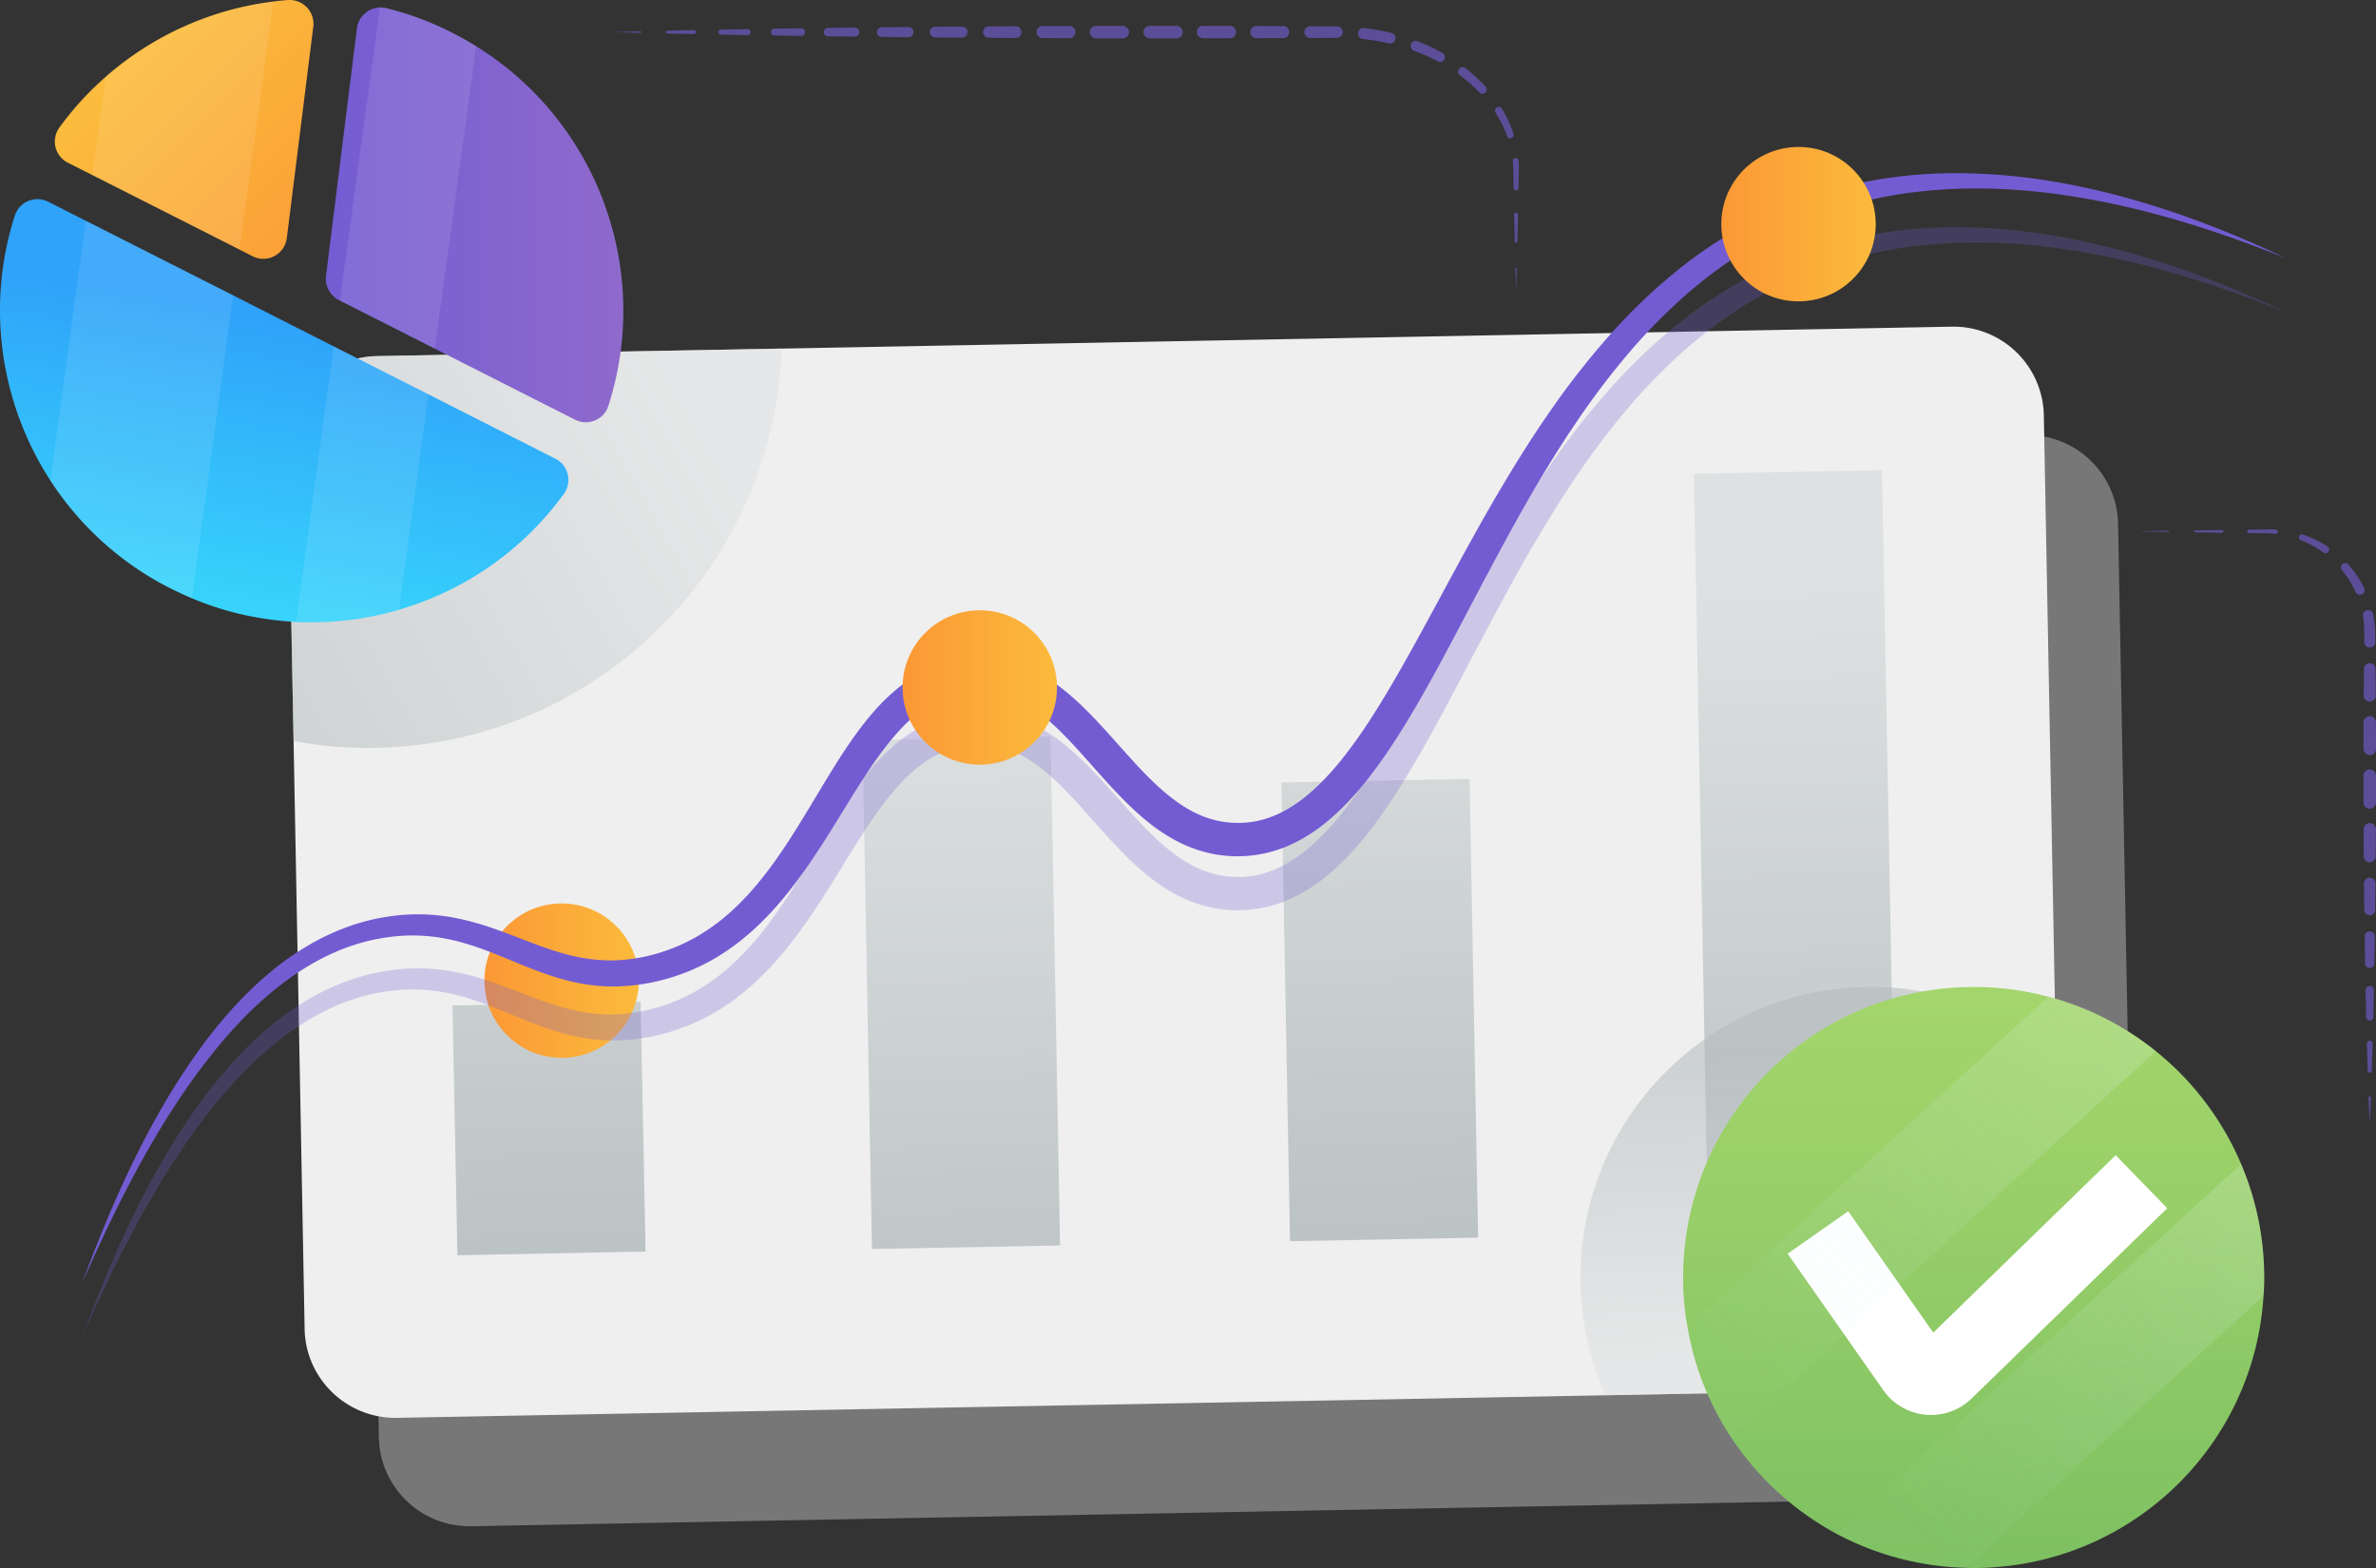 <svg id="Layer_1" data-name="Layer 1" xmlns="http://www.w3.org/2000/svg" xmlns:xlink="http://www.w3.org/1999/xlink" viewBox="0 0 2694.56 1778.4"><rect x="0" y="0" width="2694.56" height="1778.4" fill="#333333" stroke="none"/><defs><style>.cls-1,.cls-2{fill:#efefef;}.cls-1{opacity:0.36;}.cls-3{fill:url(#linear-gradient);}.cls-4{fill:url(#linear-gradient-2);}.cls-5{fill:url(#linear-gradient-3);}.cls-6{fill:url(#linear-gradient-4);}.cls-7{fill:url(#linear-gradient-5);}.cls-17,.cls-8{opacity:0.56;}.cls-8{fill:url(#linear-gradient-6);}.cls-9{fill:url(#linear-gradient-7);}.cls-10{fill:none;stroke:#fff;stroke-linecap:square;stroke-linejoin:round;stroke-width:83.88px;}.cls-11,.cls-12{opacity:0.21;}.cls-11{fill:url(#linear-gradient-8);}.cls-12{fill:url(#linear-gradient-9);}.cls-13{opacity:0.27;}.cls-14{fill:#735cd2;}.cls-15{fill:url(#linear-gradient-10);}.cls-16{fill:url(#linear-gradient-11);}.cls-17{fill:url(#linear-gradient-12);}.cls-18{fill:url(#linear-gradient-13);}.cls-19{fill:url(#linear-gradient-14);}.cls-20{fill:url(#linear-gradient-15);}.cls-21{opacity:0.1;}.cls-22{fill:#fefefe;}.cls-23{opacity:0.64;}</style><linearGradient id="linear-gradient" x1="3073.52" y1="1911.3" x2="3073.52" y2="2812.59" gradientTransform="translate(118.52 109.52)" gradientUnits="userSpaceOnUse"><stop offset="0" stop-color="#dee1e2"/><stop offset="1" stop-color="#b4bcbe"/></linearGradient><linearGradient id="linear-gradient-2" x1="2599.35" y1="1911.3" x2="2599.35" y2="2812.59" gradientTransform="translate(121.8 118.37)" xlink:href="#linear-gradient"/><linearGradient id="linear-gradient-3" x1="2125.17" y1="2012.27" x2="2125.17" y2="2913.55" gradientTransform="translate(121.35 127.24)" xlink:href="#linear-gradient"/><linearGradient id="linear-gradient-4" x1="1650.99" y1="1911.3" x2="1650.99" y2="2812.59" gradientTransform="translate(124.19 136.09)" xlink:href="#linear-gradient"/><linearGradient id="linear-gradient-5" x1="549.38" y1="1112.24" x2="724.49" y2="1112.24" gradientUnits="userSpaceOnUse"><stop offset="0" stop-color="#fb9835"/><stop offset="1" stop-color="#fbbb3c"/></linearGradient><linearGradient id="linear-gradient-6" x1="3227.55" y1="2888.13" x2="3212.36" y2="2559.97" gradientTransform="matrix(1, 0, 0, 1, 0, 0)" xlink:href="#linear-gradient"/><linearGradient id="linear-gradient-7" x1="3394.58" y1="3567.51" x2="3394.58" y2="2382.6" gradientUnits="userSpaceOnUse"><stop offset="0" stop-color="#60b05b"/><stop offset="0.25" stop-color="#75bc60"/><stop offset="0.74" stop-color="#9ad069"/><stop offset="1" stop-color="#a8d86d"/></linearGradient><linearGradient id="linear-gradient-8" x1="3630.39" y1="2410.58" x2="3137.29" y2="2909.71" gradientUnits="userSpaceOnUse"><stop offset="0" stop-color="#fefefc"/><stop offset="1" stop-color="#c4eafc" stop-opacity="0.1"/></linearGradient><linearGradient id="linear-gradient-9" x1="3812.14" y1="2630.28" x2="3341.38" y2="3106.8" xlink:href="#linear-gradient-8"/><linearGradient id="linear-gradient-10" x1="1023.59" y1="779.72" x2="1198.7" y2="779.72" xlink:href="#linear-gradient-5"/><linearGradient id="linear-gradient-11" x1="1952.09" y1="254.23" x2="2127.2" y2="254.23" xlink:href="#linear-gradient-5"/><linearGradient id="linear-gradient-12" x1="1925" y1="1818.06" x2="1408.14" y2="2112.05" gradientTransform="matrix(1, 0, 0, 1, 0, 0)" xlink:href="#linear-gradient"/><linearGradient id="linear-gradient-13" x1="1491.51" y1="1724.11" x2="1431.46" y2="2049.67" gradientUnits="userSpaceOnUse"><stop offset="0" stop-color="#2fa2fa"/><stop offset="1" stop-color="#37d3fb"/></linearGradient><linearGradient id="linear-gradient-14" x1="1525.78" y1="1604.46" x2="1863.17" y2="1604.46" gradientUnits="userSpaceOnUse"><stop offset="0" stop-color="#735cd2"/><stop offset="1" stop-color="#8f6acc"/></linearGradient><linearGradient id="linear-gradient-15" x1="1576.85" y1="1666.29" x2="1328.85" y2="1418.28" xlink:href="#linear-gradient-5"/></defs><title>illustration 07</title><path class="cls-1" d="M3577.09,2953.59a103.07,103.07,0,0,1-100.9,104.88l-415,7.78-1370.56,25.6c-56.72,1-103.75-44.19-104.7-100.9l-12.52-666.69-6.26-331.92c-.94-56.72,44.19-103.74,100.91-104.7l459-8.53,1326.56-24.86a102.55,102.55,0,0,1,104.7,100.91L3572,2678.37Z" transform="translate(-1156.27 -1360.8)"/><path class="cls-2" d="M3492.86,2830.65A103.07,103.07,0,0,1,3392,2935.53l-415,7.78-1370.56,25.6c-56.72,1-103.75-44.19-104.7-100.9l-12.52-666.69-6.26-331.92c-.94-56.72,44.19-103.74,100.91-104.7l459-8.53,1326.56-24.86a102.55,102.55,0,0,1,104.7,100.91l13.66,723.21Z" transform="translate(-1156.27 -1360.8)"/><rect class="cls-3" x="3085.36" y="1895.86" width="213.38" height="861.78" transform="translate(-1199.25 -1300.67) rotate(-1.07)"/><rect class="cls-4" x="2614.46" y="2246.11" width="213.38" height="520.38" transform="translate(-1202.69 -1309.45) rotate(-1.07)"/><rect class="cls-5" x="2139.83" y="2198.09" width="213.38" height="577.28" transform="translate(-1202.41 -1318.33) rotate(-1.07)"/><rect class="cls-6" x="1668.49" y="2500.92" width="213.38" height="283.29" transform="matrix(1, -0.02, 0.02, 1, -1205.4, -1327.12)"/><circle class="cls-7" cx="636.94" cy="1112.24" r="87.55"/><path class="cls-8" d="M3492.86,2830.65A103.07,103.07,0,0,1,3392,2935.53l-415,7.78a328.06,328.06,0,0,1-28.26-133.72c0-181.89,147.56-329.45,329.46-329.45a328.17,328.17,0,0,1,209.58,75.29Z" transform="translate(-1156.27 -1360.8)"/><path class="cls-9" d="M3724.06,2809.71c0,7.05-.2,13.9-.8,20.74-9.87,162.54-137.76,293-298.89,307.34a293.57,293.57,0,0,1-29.81,1.41c-3,0-6,0-9.06-.2a329.31,329.31,0,0,1-146.63-38.68A333.57,333.57,0,0,1,3120.07,2992a325.6,325.6,0,0,1-50.14-126.68,296.31,296.31,0,0,1-4.84-53.77v-1.81c0-182.07,147.42-329.49,329.49-329.49a327.07,327.07,0,0,1,84.79,11.07h.21a329.64,329.64,0,0,1,244.49,318.42Z" transform="translate(-1156.27 -1360.8)"/><path class="cls-10" d="M3554.77,2730.35,3363,2916.86a24.16,24.16,0,0,1-36.63-3.46L3242,2793" transform="translate(-1156.27 -1360.8)"/><path class="cls-11" d="M3601,2552.92l-480.94,439a325.6,325.6,0,0,1-50.14-126.68l409.44-374h.21A327.11,327.11,0,0,1,3601,2552.92Z" transform="translate(-1156.27 -1360.8)"/><path class="cls-12" d="M3724.06,2809.71c0,7.05-.2,13.9-.8,20.74L3385.52,3139a329.31,329.31,0,0,1-146.63-38.68l459-419.31A325.91,325.91,0,0,1,3724.06,2809.71Z" transform="translate(-1156.27 -1360.8)"/><g class="cls-13"><path class="cls-14" d="M1249.94,2876.31q17.57-48.43,38.39-95.69c14-31.44,29.15-62.42,46-92.53,2-3.8,4.27-7.5,6.44-11.24l6.53-11.19,6.82-11c2.28-3.67,4.53-7.37,6.95-11l7.14-10.85c1.17-1.82,2.42-3.59,3.66-5.37l3.72-5.33c4.87-7.17,10.15-14.07,15.3-21.07,10.59-13.78,21.72-27.2,33.6-40a429.56,429.56,0,0,1,38.15-36.19,321.09,321.09,0,0,1,43.32-30.57,266.19,266.19,0,0,1,48.59-22.42,239.16,239.16,0,0,1,52.66-11.59,221.5,221.5,0,0,1,54.31,1.07l6.71,1.07,1.68.27,1.66.33,3.32.67c4.45.83,8.81,1.94,13.18,3,8.67,2.27,17.27,4.8,25.59,7.71,16.75,5.67,32.78,12.26,48.61,18.15,7.92,3,15.77,5.72,23.63,8.23s15.71,4.56,23.58,6.32l5.91,1.14,3,.56,3,.43c2,.28,3.94.59,5.92.85l5.92.58c1,.09,2,.22,3,.28l3,.14c2,.09,4,.21,5.93.27l5.93,0h3l3-.18a197.1,197.1,0,0,0,46.9-8.36,218.78,218.78,0,0,0,22.44-8.28,226,226,0,0,0,21.28-10.86c6.86-4.07,13.5-8.51,20-13.26s12.6-10,18.6-15.37a315.32,315.32,0,0,0,33.28-35.81c20.66-25.71,38.36-54.35,56-83.56,8.83-14.63,17.64-29.46,26.87-44.25s18.93-29.57,29.82-43.91,22.92-28.3,37.22-40.68a175.33,175.33,0,0,1,23.14-17,147.5,147.5,0,0,1,26.41-12.78,142.89,142.89,0,0,1,28.61-7.17,140.78,140.78,0,0,1,29.54-1.21,129.84,129.84,0,0,1,29.38,5.31,148.93,148.93,0,0,1,27.2,11.31c17.08,9.23,31.86,21,45.15,33.34s25.28,25.42,36.88,38.31,22.74,25.71,34.2,37.75,23.16,23.34,35.62,32.87,25.58,17.31,39.46,22a107.16,107.16,0,0,0,43.11,5.59l2.72-.21,2.71-.33c1.81-.17,3.59-.54,5.39-.8a107.93,107.93,0,0,0,10.63-2.5,114.56,114.56,0,0,0,20.55-8.17c13.34-6.8,25.85-16.14,37.48-26.93a308.38,308.38,0,0,0,32.63-35.89c10.17-12.93,19.73-26.58,28.9-40.6,18.32-28.09,35.08-57.66,51.63-87.49,33-59.77,64.57-121.1,100.1-180.58,17.73-29.76,36.3-59.14,56.32-87.64a904,904,0,0,1,64.84-82.22,639.25,639.25,0,0,1,76-72.7,510.32,510.32,0,0,1,88.38-57.59c7.83-4,15.82-7.76,23.86-11.35l6.06-2.63c2-.87,4.08-1.65,6.12-2.48l12.27-4.89c4.12-1.53,8.29-2.94,12.44-4.41l6.22-2.18c2.08-.7,4.2-1.31,6.3-2l12.61-3.85,12.74-3.34,6.37-1.66,6.43-1.41c4.29-.93,8.56-1.9,12.85-2.8l12.94-2.33c2.16-.37,4.3-.82,6.47-1.12l6.5-.93a524,524,0,0,1,52.18-5l13.08-.47c2.18-.11,4.36-.08,6.54-.09l6.54,0,6.53,0c2.18,0,4.35.1,6.53.14l13,.36,13,.73,6.51.38,6.49.56c4.33.39,8.66.71,13,1.15l12.93,1.49c4.32.45,8.6,1.11,12.89,1.71l6.44.91c2.15.29,4.29.61,6.42,1l12.81,2.15c2.14.34,4.26.75,6.39,1.16l6.37,1.22c8.51,1.55,16.95,3.48,25.4,5.3l12.61,3,6.3,1.52,6.26,1.65c66.89,17.38,131.37,42.33,193.36,71.85-63.69-25.64-129-47.31-195.8-61.56l-6.25-1.35-6.28-1.22-12.56-2.42c-8.41-1.41-16.78-3-25.21-4.19l-6.31-1c-2.1-.32-4.21-.64-6.32-.89l-12.66-1.6c-2.11-.29-4.22-.51-6.34-.71l-6.34-.64c-4.23-.42-8.45-.9-12.69-1.17l-12.7-.95c-4.23-.27-8.47-.43-12.71-.66l-6.35-.31-6.36-.14-12.7-.25-12.7.11c-2.11,0-4.23,0-6.34.1l-6.34.25-6.33.25c-2.11.09-4.22.14-6.33.32l-12.63.91c-16.81,1.5-33.58,3.38-50.12,6.48l-6.21,1.09c-2.07.35-4.12.85-6.18,1.27l-12.33,2.63c-4.08,1-8.14,2.05-12.21,3.08l-6.1,1.55-6,1.78-12.06,3.58-11.91,4c-2,.68-4,1.31-5.94,2l-5.86,2.25c-3.9,1.51-7.83,3-11.71,4.52l-11.52,5c-1.91.84-3.85,1.63-5.75,2.51l-5.68,2.66c-7.53,3.62-15,7.36-22.33,11.4a498.08,498.08,0,0,0-82.5,56.78,633.08,633.08,0,0,0-71.11,71.11,873.3,873.3,0,0,0-61.07,80.64c-19,28-36.71,57-53.66,86.46s-33.12,59.55-49.18,89.78-31.85,60.74-48.21,91.14-33.38,60.69-52.34,90.27c-9.52,14.77-19.56,29.34-30.53,43.47a345.24,345.24,0,0,1-36.35,40.44c-13.45,12.6-28.61,24.14-45.84,33a146.74,146.74,0,0,1-56.32,16.21,145,145,0,0,1-58.31-7.5,156.73,156.73,0,0,1-26.55-12,203.73,203.73,0,0,1-23.63-15.72c-14.81-11.37-27.79-24.06-40-36.89s-23.58-25.94-34.9-38.62-22.58-24.95-34.37-36-24.17-20.74-37.27-28-27-11.59-41.36-12.55a103.85,103.85,0,0,0-21.81.77,106,106,0,0,0-21.28,5.17c-13.77,4.89-26.58,12.81-38.32,22.83s-22.45,22-32.46,34.91-19.33,26.78-28.45,41-18,28.82-27.06,43.49c-18.11,29.33-37.09,59-59.86,86.52a348.12,348.12,0,0,1-37.37,39c-6.83,6-13.92,11.75-21.35,17.1a259.8,259.8,0,0,1-23.18,14.81,257.19,257.19,0,0,1-24.81,12.06,249.6,249.6,0,0,1-26,9,227.23,227.23,0,0,1-54.42,8.58l-3.47.13-3.47,0-6.94-.1c-2.31-.12-4.62-.3-6.93-.45l-3.46-.24c-1.15-.09-2.29-.26-3.44-.38l-6.87-.82c-2.28-.35-4.54-.76-6.8-1.13l-3.4-.58-3.36-.72-6.7-1.46c-8.84-2.19-17.53-4.71-26-7.62s-16.72-6-24.78-9.29c-16.19-6.47-31.79-13.31-47.44-19-7.82-2.93-15.64-5.45-23.51-7.76-3.94-1.07-7.88-2.19-11.84-3l-3-.69-1.49-.34-1.49-.28-6-1.12a197.27,197.27,0,0,0-48.35-2.3,222.61,222.61,0,0,0-48,9.1c-31.37,9.59-60.65,26.16-87,46.64a412,412,0,0,0-37.75,33.32c-11.91,11.94-23.15,24.6-34,37.6-5.3,6.62-10.72,13.15-15.78,20l-3.85,5.08c-1.29,1.69-2.58,3.38-3.8,5.12l-7.43,10.38c-2.52,3.43-4.87,7-7.26,10.51l-7.18,10.58-6.93,10.76c-2.3,3.59-4.66,7.15-6.84,10.82-18,29-34.5,59-49.94,89.63S1263.67,2844.83,1249.94,2876.31Z" transform="translate(-1156.27 -1360.8)"/></g><path class="cls-14" d="M1249.94,2815q17.57-48.43,38.39-95.69c14-31.44,29.15-62.42,46-92.53,2-3.8,4.27-7.5,6.44-11.24l6.53-11.2,6.82-11c2.28-3.67,4.53-7.37,6.95-11l7.14-10.85c1.17-1.82,2.42-3.59,3.66-5.37l3.72-5.33c4.87-7.17,10.15-14.07,15.3-21.07,10.59-13.78,21.72-27.2,33.6-40a429.53,429.53,0,0,1,38.15-36.19A321.06,321.06,0,0,1,1506,2433a266.2,266.2,0,0,1,48.59-22.42,239.18,239.18,0,0,1,52.66-11.59,221.49,221.49,0,0,1,54.31,1.07l6.71,1.07,1.68.27,1.66.33,3.32.67c4.45.83,8.81,1.94,13.18,3,8.67,2.27,17.27,4.8,25.59,7.71,16.75,5.67,32.78,12.26,48.61,18.15,7.92,3,15.77,5.72,23.63,8.23s15.71,4.56,23.58,6.32l5.91,1.14,3,.56,3,.43c2,.28,3.94.59,5.92.85l5.92.58c1,.09,2,.22,3,.27l3,.14c2,.09,4,.21,5.93.27l5.93,0h3l3-.18a197.1,197.1,0,0,0,46.9-8.36,218.78,218.78,0,0,0,22.44-8.28,226,226,0,0,0,21.28-10.86c6.86-4.07,13.5-8.51,20-13.26s12.6-10,18.6-15.37a315.32,315.32,0,0,0,33.28-35.81c20.66-25.71,38.36-54.35,56-83.56,8.83-14.63,17.64-29.46,26.87-44.25s18.93-29.57,29.82-43.91,22.92-28.3,37.22-40.68a175.33,175.33,0,0,1,23.14-17,147.52,147.52,0,0,1,26.41-12.78,142.91,142.91,0,0,1,28.61-7.17,140.78,140.78,0,0,1,29.54-1.21,129.84,129.84,0,0,1,29.38,5.31,149,149,0,0,1,27.2,11.31c17.08,9.23,31.86,21,45.15,33.34s25.28,25.42,36.88,38.31,22.74,25.71,34.2,37.75,23.16,23.34,35.62,32.87,25.58,17.31,39.46,22a107.16,107.16,0,0,0,43.11,5.59l2.72-.21,2.71-.33c1.81-.17,3.59-.54,5.39-.8a107.87,107.87,0,0,0,10.63-2.5,114.52,114.52,0,0,0,20.55-8.17c13.34-6.8,25.85-16.14,37.48-26.93a308.4,308.4,0,0,0,32.63-35.89c10.17-12.93,19.73-26.58,28.9-40.6,18.32-28.09,35.08-57.66,51.63-87.49,33-59.77,64.57-121.1,100.1-180.58,17.73-29.76,36.3-59.14,56.32-87.64a904,904,0,0,1,64.84-82.22,639.24,639.24,0,0,1,76-72.7,510.32,510.32,0,0,1,88.38-57.59c7.83-4,15.82-7.76,23.86-11.35l6.06-2.63c2-.87,4.08-1.65,6.12-2.48l12.27-4.89c4.12-1.53,8.29-2.94,12.44-4.41l6.22-2.18c2.08-.7,4.2-1.31,6.3-2l12.61-3.85,12.74-3.34,6.37-1.66,6.43-1.41c4.29-.93,8.56-1.9,12.85-2.8l12.94-2.33c2.16-.37,4.3-.82,6.47-1.12l6.5-.93a524,524,0,0,1,52.18-5l13.08-.47c2.18-.11,4.36-.08,6.54-.09l6.54,0,6.53,0c2.18,0,4.35.1,6.53.14l13,.36,13,.73,6.51.38,6.49.56c4.33.39,8.66.71,13,1.15l12.93,1.49c4.32.45,8.6,1.11,12.89,1.71l6.44.91c2.15.29,4.29.61,6.42,1l12.81,2.15c2.14.34,4.26.75,6.39,1.16l6.37,1.22c8.51,1.55,16.95,3.48,25.4,5.3l12.61,3,6.3,1.52,6.26,1.65c66.89,17.38,131.37,42.33,193.36,71.85-63.69-25.64-129-47.31-195.8-61.56l-6.25-1.35-6.28-1.22-12.56-2.42c-8.41-1.41-16.78-3-25.21-4.19l-6.31-1c-2.1-.32-4.21-.64-6.32-.89l-12.66-1.6c-2.11-.29-4.22-.51-6.34-.71L3464,1578c-4.23-.42-8.45-.9-12.69-1.17l-12.7-.95c-4.23-.27-8.47-.43-12.71-.66l-6.35-.31-6.36-.14-12.7-.25-12.7.11c-2.11,0-4.23,0-6.34.1l-6.34.25-6.33.25c-2.11.09-4.22.14-6.33.32l-12.63.91c-16.81,1.5-33.58,3.38-50.12,6.48l-6.21,1.09c-2.07.35-4.12.85-6.18,1.27l-12.33,2.63c-4.08,1-8.14,2.05-12.21,3.08l-6.1,1.55-6,1.78-12.06,3.58-11.91,4c-2,.68-4,1.31-5.94,2l-5.86,2.25c-3.9,1.51-7.83,3-11.71,4.52l-11.52,5c-1.91.84-3.85,1.63-5.75,2.51l-5.68,2.66c-7.53,3.62-15,7.36-22.33,11.4a498.08,498.08,0,0,0-82.5,56.78,633.1,633.1,0,0,0-71.11,71.11,873.3,873.3,0,0,0-61.07,80.64c-19,28-36.71,57-53.66,86.46s-33.12,59.55-49.18,89.78-31.85,60.74-48.21,91.14-33.38,60.69-52.34,90.27c-9.52,14.77-19.56,29.34-30.53,43.47a345.26,345.26,0,0,1-36.35,40.44c-13.45,12.6-28.61,24.14-45.84,33a146.75,146.75,0,0,1-56.32,16.21,145,145,0,0,1-58.31-7.5,156.71,156.71,0,0,1-26.55-12,203.76,203.76,0,0,1-23.63-15.72c-14.81-11.37-27.79-24.06-40-36.89s-23.58-25.94-34.9-38.62-22.58-24.95-34.37-36-24.17-20.74-37.27-28-27-11.59-41.36-12.55a103.83,103.83,0,0,0-21.81.77,106,106,0,0,0-21.28,5.17c-13.77,4.89-26.58,12.81-38.32,22.83s-22.45,22-32.46,34.91-19.33,26.78-28.45,41-18,28.82-27.06,43.49c-18.11,29.33-37.09,59-59.86,86.52a348.12,348.12,0,0,1-37.37,39c-6.83,6-13.92,11.75-21.35,17.1a259.85,259.85,0,0,1-23.18,14.81,257.19,257.19,0,0,1-24.81,12.06,249.65,249.65,0,0,1-26,9,227.23,227.23,0,0,1-54.42,8.58l-3.47.13-3.47,0-6.94-.1c-2.31-.12-4.62-.3-6.93-.45l-3.46-.24c-1.15-.09-2.29-.26-3.44-.38l-6.87-.82c-2.28-.35-4.54-.76-6.8-1.13l-3.4-.58-3.36-.72-6.7-1.46c-8.84-2.19-17.53-4.71-26-7.62s-16.72-6-24.78-9.29c-16.19-6.47-31.79-13.31-47.44-19-7.82-2.93-15.64-5.45-23.51-7.76-3.94-1.07-7.88-2.19-11.84-3l-3-.69-1.49-.34-1.49-.28-6-1.12a197.24,197.24,0,0,0-48.35-2.3,222.62,222.62,0,0,0-48,9.1c-31.37,9.59-60.65,26.16-87,46.64a411.87,411.87,0,0,0-37.75,33.32c-11.91,11.94-23.15,24.6-34,37.6-5.3,6.62-10.72,13.15-15.78,20l-3.85,5.08c-1.29,1.69-2.58,3.38-3.8,5.12l-7.43,10.38c-2.52,3.43-4.87,7-7.26,10.51l-7.18,10.58-6.93,10.76c-2.3,3.59-4.66,7.15-6.84,10.82-18,29-34.5,59-49.94,89.63S1263.67,2783.56,1249.94,2815Z" transform="translate(-1156.27 -1360.8)"/><circle class="cls-15" cx="1111.14" cy="779.72" r="87.55"/><circle class="cls-16" cx="2039.65" cy="254.23" r="87.55"/><path class="cls-17" d="M2042.78,1756.12c-8.72,251.7-215.28,452.94-469.06,452.94a461.59,461.59,0,0,1-84.59-7.78l-6.26-331.92c-.94-56.71,44.19-103.75,100.9-104.7Z" transform="translate(-1156.27 -1360.8)"/><g id="Data_2" data-name="Data 2"><path class="cls-18" d="M1795.87,1920.79a352.37,352.37,0,0,1-187,131.45v.19A360.5,360.5,0,0,1,1492,2066.27l-14.79-1.14a363.33,363.33,0,0,1-48.94-8,338.62,338.62,0,0,1-54.44-17.83c-8-3.41-15.93-7-23.89-11a350.79,350.79,0,0,1-136.57-122.53c-56.52-87.25-73.4-197.64-40.21-300.63a26.91,26.91,0,0,1,37.75-15.55l42.68,21.63,167.1,84.59,114,57.85,107.55,54.44L1786,1881A27,27,0,0,1,1795.87,1920.79Z" transform="translate(-1156.27 -1360.8)"/><path class="cls-19" d="M1846.14,1821.22c-4.94,15.74-23.14,22.95-37.75,15.56l-159.14-80.61-107.54-54.44-1.14-.57a27.22,27.22,0,0,1-14.61-27.31l35.09-280.9a27.18,27.18,0,0,1,26-23.71,30.81,30.81,0,0,1,7,.76,345.4,345.4,0,0,1,75.29,28.07c9.3,4.74,18.21,9.68,26.93,15.18C1834.75,1499,1895.64,1668.34,1846.14,1821.22Z" transform="translate(-1156.27 -1360.8)"/><path class="cls-20" d="M1511.55,1391l-30,239.74a26.85,26.85,0,0,1-38.89,20.67l-14.79-7.58-167.1-84.59-27.5-13.85a27,27,0,0,1-9.86-39.64,346.66,346.66,0,0,1,52.54-57.66,354.05,354.05,0,0,1,190.24-85.54c5.5-.76,11.19-1.33,16.69-1.71A27,27,0,0,1,1511.55,1391Z" transform="translate(-1156.27 -1360.8)"/></g><g class="cls-21"><path class="cls-22" d="M1420.7,1695.85l-46.85,343.49c-8-3.41-15.93-7-23.89-11a350.79,350.79,0,0,1-136.57-122.53l40.21-294.56Z" transform="translate(-1156.27 -1360.8)"/><path class="cls-22" d="M1466.22,1362.6l-38.31,281.27-167.1-84.59L1276,1448.13A354.05,354.05,0,0,1,1466.22,1362.6Z" transform="translate(-1156.27 -1360.8)"/><path class="cls-22" d="M1642.24,1808.13l-33.39,244.11v.19A360.5,360.5,0,0,1,1492,2066.27l42.68-312.58Z" transform="translate(-1156.27 -1360.8)"/><path class="cls-22" d="M1696.29,1413.24l-47,342.93-107.54-54.44,45.33-332.5a30.81,30.81,0,0,1,7,.76,345.4,345.4,0,0,1,75.29,28.07C1678.66,1402.8,1687.56,1407.74,1696.29,1413.24Z" transform="translate(-1156.27 -1360.8)"/></g><g class="cls-23"><path class="cls-14" d="M1852.19,1397.2l30.39-.84a.84.84,0,1,1,0,1.69h0Z" transform="translate(-1156.27 -1360.8)"/><path class="cls-14" d="M1913,1395.63l30.39-.69a2.27,2.27,0,0,1,.1,4.53h-.1l-30.39-.69a1.58,1.58,0,0,1,0-3.15Z" transform="translate(-1156.27 -1360.8)"/><path class="cls-14" d="M1973.73,1394.37l30.39-.57a3.41,3.41,0,0,1,.13,6.82h-.13l-30.39-.57a2.84,2.84,0,0,1,0-5.67Z" transform="translate(-1156.27 -1360.8)"/><path class="cls-14" d="M2034.5,1393.31l30.39-.45a4.34,4.34,0,0,1,.13,8.68h-.13l-30.39-.45a3.89,3.89,0,0,1,0-7.78Z" transform="translate(-1156.27 -1360.8)"/><path class="cls-14" d="M2095.27,1392.42l30.39-.34a5.13,5.13,0,1,1,.12,10.27h-.12l-30.39-.34a4.79,4.79,0,0,1,0-9.58Z" transform="translate(-1156.27 -1360.8)"/><path class="cls-14" d="M2156,1391.75l30.39-.32a5.78,5.78,0,0,1,.12,11.56h-.12l-30.39-.32a5.46,5.46,0,0,1,0-10.91Z" transform="translate(-1156.27 -1360.8)"/><path class="cls-14" d="M2216.81,1391.14l30.39-.2a6.26,6.26,0,0,1,.08,12.52h-.08l-30.39-.2a6.06,6.06,0,0,1,0-12.13Z" transform="translate(-1156.27 -1360.8)"/><path class="cls-14" d="M2277.58,1390.75l30.39-.2a6.65,6.65,0,0,1,.09,13.3H2308l-30.39-.2a6.45,6.45,0,0,1,0-12.91Z" transform="translate(-1156.27 -1360.8)"/><path class="cls-14" d="M2338.35,1390.38l30.39-.1a6.93,6.93,0,1,1,0,13.85h0l-30.39-.1a6.83,6.83,0,0,1,0-13.65Z" transform="translate(-1156.27 -1360.8)"/><path class="cls-14" d="M2399.13,1390.18l30.39,0a7.06,7.06,0,1,1,0,14.13h0l-30.39,0a7,7,0,0,1,0-14Z" transform="translate(-1156.27 -1360.8)"/><path class="cls-14" d="M2459.9,1390.11h30.39a7.1,7.1,0,1,1,0,14.19H2459.9a7.1,7.1,0,0,1,0-14.19Z" transform="translate(-1156.27 -1360.8)"/><path class="cls-14" d="M2520.67,1390.14l30.39,0a7,7,0,0,1,0,14.05l-30.39,0a7.06,7.06,0,1,1,0-14.13Z" transform="translate(-1156.27 -1360.8)"/><path class="cls-14" d="M2581.44,1390.28l30.39.1a6.83,6.83,0,0,1,0,13.65l-30.39.1a6.93,6.93,0,1,1,0-13.85Z" transform="translate(-1156.27 -1360.8)"/><path class="cls-14" d="M2642.21,1390.56l30.39.2a6.45,6.45,0,0,1,0,12.9l-30.39.2a6.65,6.65,0,0,1-.09-13.3Z" transform="translate(-1156.27 -1360.8)"/><path class="cls-14" d="M2703.63,1392.66a258.6,258.6,0,0,1,30.62,5.55,6.06,6.06,0,0,1-2.81,11.79,246.32,246.32,0,0,0-29.22-4.9,6.26,6.26,0,1,1,1.33-12.44Z" transform="translate(-1156.27 -1360.8)"/><path class="cls-14" d="M2763.92,1407.58a227.52,227.52,0,0,1,28.18,13.23,5.44,5.44,0,0,1-5.2,9.57,216.29,216.29,0,0,0-27.05-12,5.77,5.77,0,0,1,4-10.84Z" transform="translate(-1156.27 -1360.8)"/><path class="cls-14" d="M2818.11,1438a178.35,178.35,0,0,1,22.94,21.15,4.77,4.77,0,0,1-7,6.51h0a177,177,0,0,0-22.15-19.49,5.12,5.12,0,0,1,6.09-8.23Z" transform="translate(-1156.27 -1360.8)"/><path class="cls-14" d="M2859.68,1484.19a139.22,139.22,0,0,1,13,28.43,3.86,3.86,0,0,1-7.31,2.48,131.05,131.05,0,0,0-13-26.39,4.31,4.31,0,1,1,7.27-4.64Z" transform="translate(-1156.27 -1360.8)"/><path class="cls-14" d="M2878.54,1543.25q.25,3.9.26,7.8c0,2.63-.08,5.13-.11,7.67l-.29,15.19a2.79,2.79,0,0,1-5.59,0l-.29-15.19c-.06-2.53-.07-5.09-.17-7.53s-.28-4.92-.53-7.37a3.37,3.37,0,1,1,6.71-.69Z" transform="translate(-1156.27 -1360.8)"/><path class="cls-14" d="M2877.82,1604.29l-.7,30.39a1.51,1.51,0,0,1-3,0l-.7-30.39a2.21,2.21,0,1,1,4.42-.1S2877.82,1604.26,2877.82,1604.29Z" transform="translate(-1156.27 -1360.8)"/><path class="cls-14" d="M2876.38,1665.06l-.77,27.32-.77-27.32a.77.77,0,0,1,1.53,0S2876.38,1665,2876.38,1665.06Z" transform="translate(-1156.27 -1360.8)"/></g><g class="cls-23"><path class="cls-14" d="M3843.73,2635.86l-.67-15.19-.61-15.19a1.27,1.27,0,1,1,2.55-.1s0,.07,0,.1l-.61,15.19Z" transform="translate(-1156.27 -1360.8)"/><path class="cls-14" d="M3841.39,2575.09l-.9-30.39a3.24,3.24,0,1,1,6.47-.19c0,.06,0,.13,0,.19l-.9,30.39a2.34,2.34,0,0,1-4.68,0Z" transform="translate(-1156.27 -1360.8)"/><path class="cls-14" d="M3839.72,2514.31l-.7-30.39a4.71,4.71,0,1,1,9.42-.22c0,.07,0,.15,0,.22l-.7,30.39a4,4,0,0,1-8,0Z" transform="translate(-1156.27 -1360.8)"/><path class="cls-14" d="M3838.47,2453.54l-.51-30.39a5.77,5.77,0,1,1,11.53-.19c0,.06,0,.14,0,.19l-.51,30.39a5.26,5.26,0,0,1-10.52,0Z" transform="translate(-1156.27 -1360.8)"/><path class="cls-14" d="M3837.54,2392.77l-.33-30.39a6.52,6.52,0,0,1,13-.14s0,.11,0,.14l-.33,30.39a6.19,6.19,0,0,1-12.38,0Z" transform="translate(-1156.27 -1360.8)"/><path class="cls-14" d="M3836.95,2332l-.17-30.39a6.95,6.95,0,1,1,13.89-.08v.08l-.17,30.39a6.78,6.78,0,0,1-13.56,0Z" transform="translate(-1156.27 -1360.8)"/><path class="cls-14" d="M3836.67,2271.23l-.05-30.39a7.11,7.11,0,1,1,14.21,0v0l-.05,30.39a7.06,7.06,0,0,1-14.11,0Z" transform="translate(-1156.27 -1360.8)"/><path class="cls-14" d="M3836.66,2210.46l.09-30.39a7,7,0,0,1,14,0l.09,30.39a7.07,7.07,0,0,1-14.13,0Z" transform="translate(-1156.27 -1360.8)"/><path class="cls-14" d="M3836.9,2149.69l.25-30.39a6.58,6.58,0,0,1,13.15,0l.25,30.39a6.82,6.82,0,0,1-13.65.11Z" transform="translate(-1156.27 -1360.8)"/><path class="cls-14" d="M3837.47,2088.92l.09-7.6c0-1.29,0-2.49,0-3.68s0-2.4-.08-3.6a118,118,0,0,0-1.45-14.33h0a5.86,5.86,0,0,1,11.53-2.1,116.28,116.28,0,0,1,2.07,15.83c.09,1.33.15,2.66.19,4s.05,2.68.07,3.92l.09,7.6a6.26,6.26,0,0,1-12.52.15S3837.47,2089,3837.47,2088.92Z" transform="translate(-1156.27 -1360.8)"/><path class="cls-14" d="M3827.65,2032.12a110.91,110.91,0,0,0-6.86-12.78,114.26,114.26,0,0,0-8.48-11.81h0a4.83,4.83,0,0,1,7.36-6.26,119.34,119.34,0,0,1,9.67,12.53,121.39,121.39,0,0,1,8,13.72h0a5.35,5.35,0,1,1-9.58,4.76Z" transform="translate(-1156.27 -1360.8)"/><path class="cls-14" d="M3791.17,1987.46a112.36,112.36,0,0,0-12.4-7.84,120.94,120.94,0,0,0-13.34-6.21h0a3.38,3.38,0,0,1,2.28-6.36,111.59,111.59,0,0,1,14.52,5.87,120.25,120.25,0,0,1,13.64,7.77h0a4.12,4.12,0,0,1-4.54,6.89Z" transform="translate(-1156.27 -1360.8)"/><path class="cls-14" d="M3736.75,1966.32q-3.7-.41-7.42-.59c-1.23-.08-2.49-.1-3.76-.11l-3.8-.05-15.19-.2a1.9,1.9,0,0,1,0-3.81l15.19-.2c2.55,0,5,0,7.63-.13s5.17,0,7.75.15a2.48,2.48,0,1,1-.25,4.95Z" transform="translate(-1156.27 -1360.8)"/><path class="cls-14" d="M3676.18,1965l-30.39-.4a1.1,1.1,0,0,1,0-2.2l30.39-.4a1.5,1.5,0,0,1,0,3Z" transform="translate(-1156.27 -1360.8)"/><path class="cls-14" d="M3615.41,1964.1l-30.39-.49a.14.14,0,0,1,0-.28l30.39-.49a.63.63,0,0,1,0,1.26Z" transform="translate(-1156.27 -1360.8)"/></g></svg>